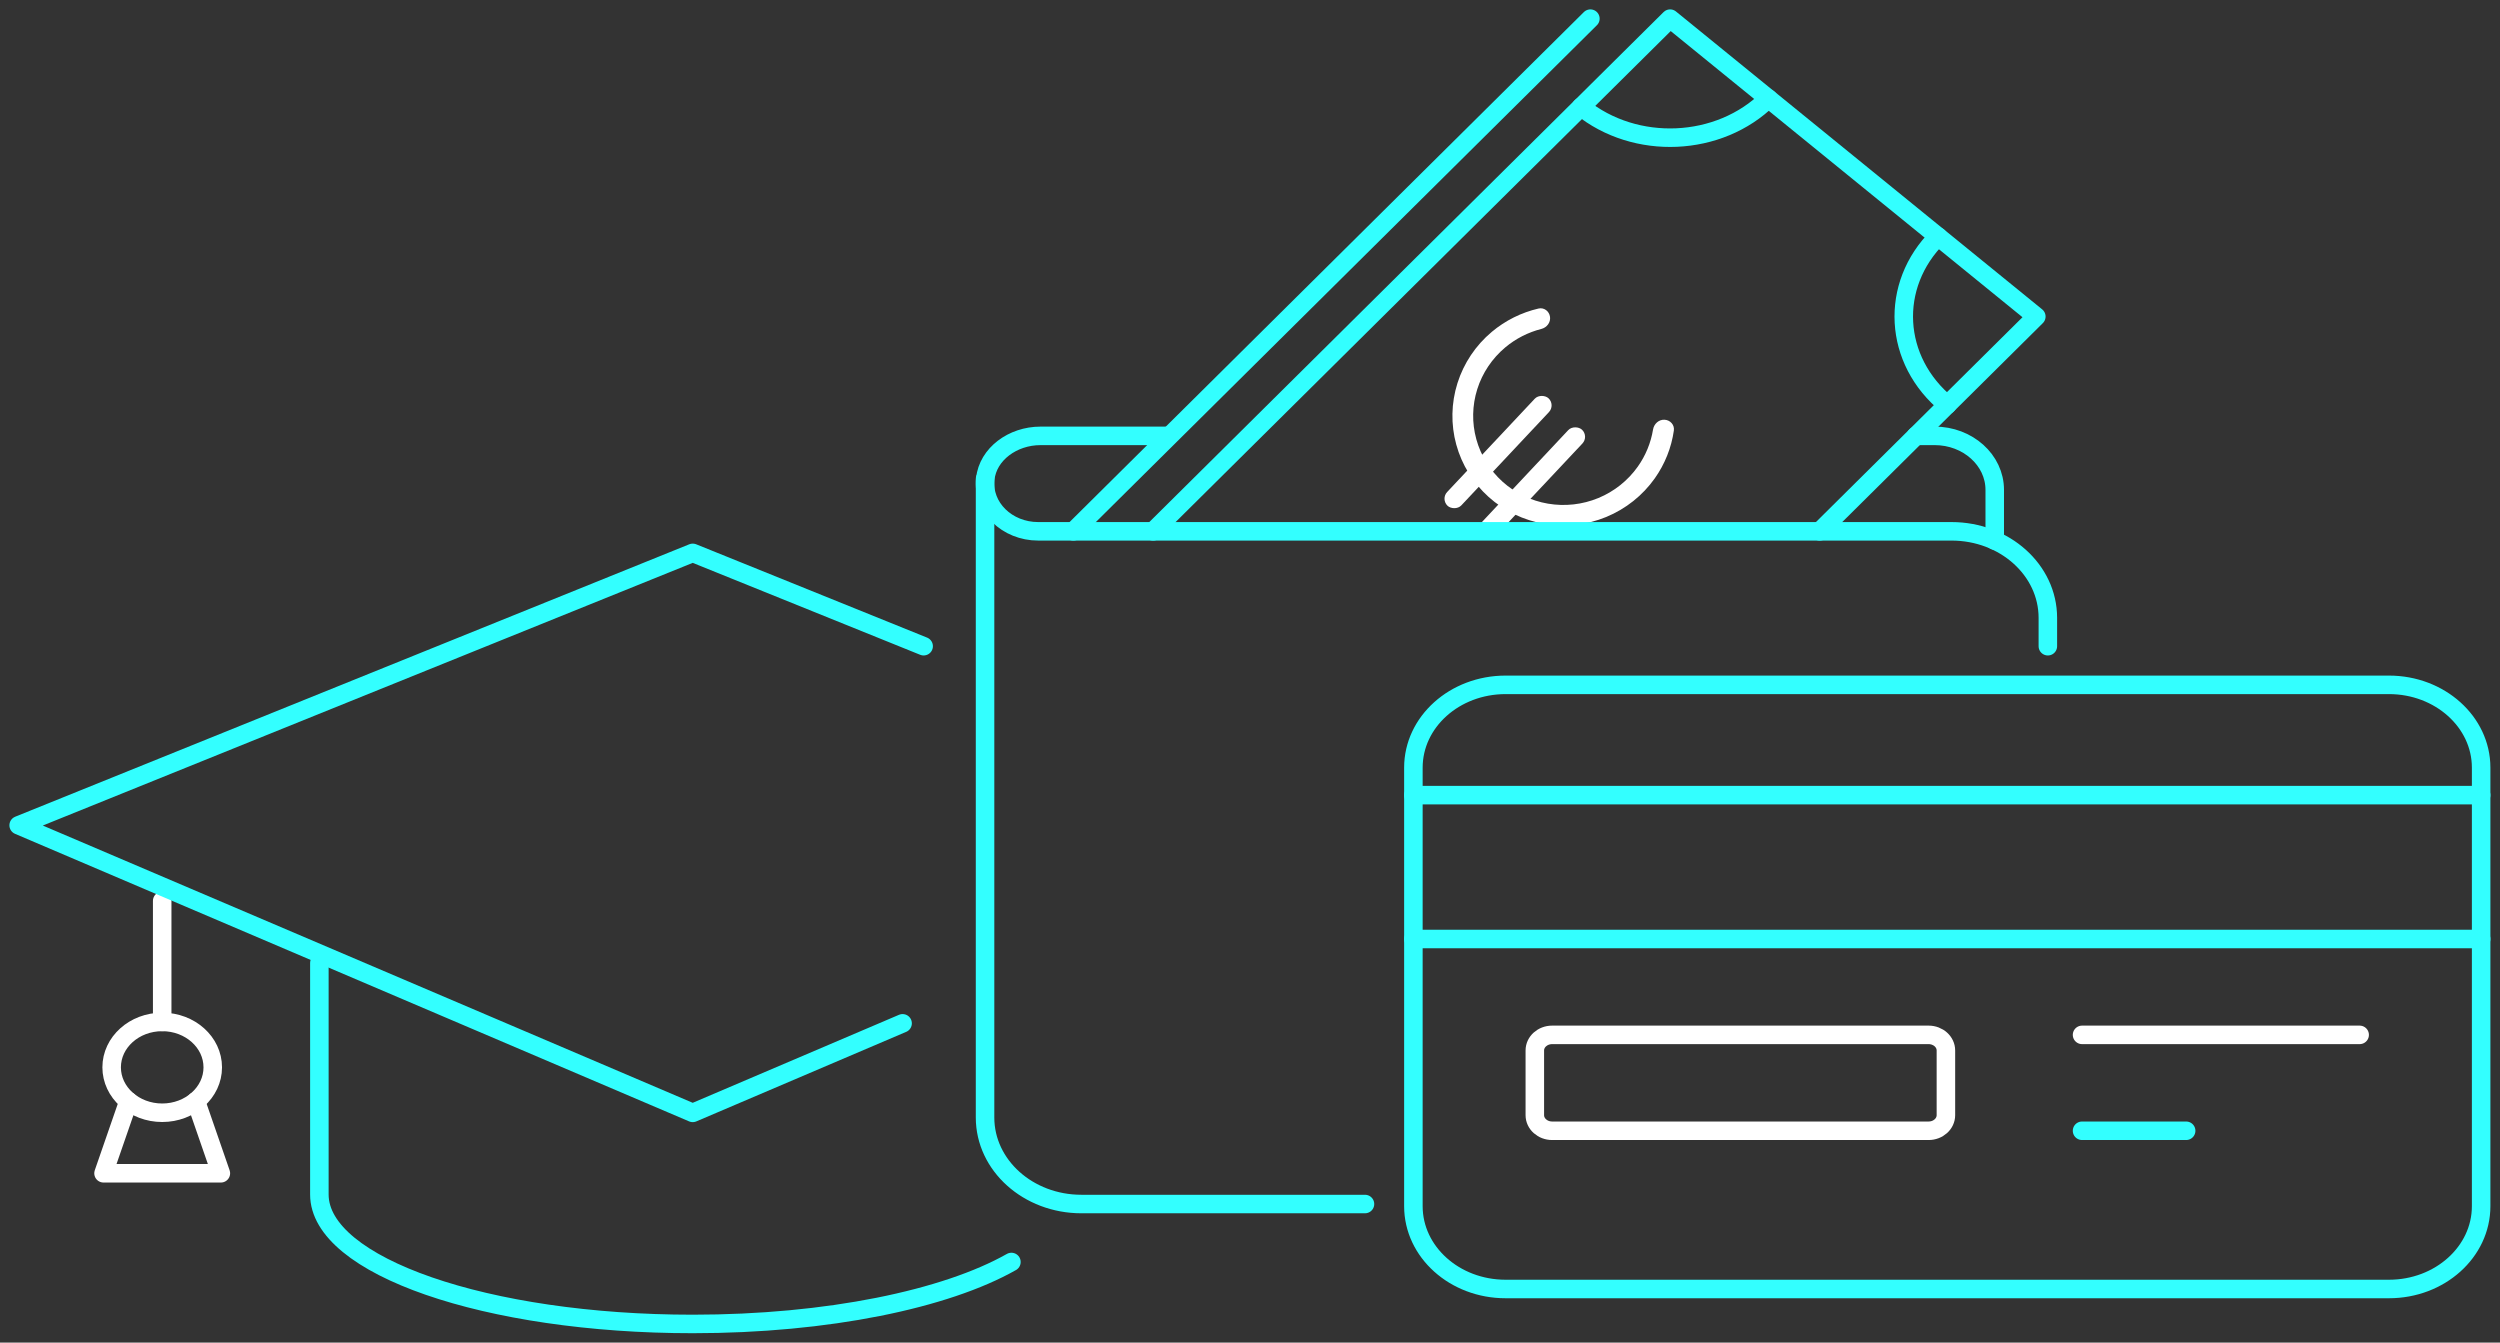 <svg width="270" height="145" viewBox="0 0 270 145" fill="none" xmlns="http://www.w3.org/2000/svg">
<rect x="0" y="0" width="270" height="145" fill="#333333" stroke="none"/>
<path d="M147.418 130.035H116.788C111.043 130.035 106.386 125.852 106.386 120.693V51.723" stroke="#33FFFF" stroke-width="2" stroke-miterlimit="10" stroke-linecap="round" stroke-linejoin="round"/>
<rect x="155.571" y="53.906" width="15.927" height="2.104" rx="1.052" transform="rotate(-46.797 155.571 53.906)" fill="white"/>
<rect x="159.185" y="57.299" width="15.927" height="2.104" rx="1.052" transform="rotate(-46.797 159.185 57.299)" fill="white"/>
<path d="M167.402 34.216C167.319 33.61 166.758 33.182 166.162 33.321C164.308 33.752 162.577 34.613 161.115 35.84C159.372 37.303 158.084 39.226 157.405 41.382C156.725 43.539 156.68 45.84 157.277 48.017C157.873 50.193 159.086 52.154 160.772 53.671C162.459 55.187 164.549 56.196 166.799 56.578C169.049 56.961 171.365 56.702 173.475 55.832C175.585 54.961 177.403 53.516 178.715 51.664C179.808 50.121 180.513 48.349 180.777 46.496C180.865 45.882 180.379 45.355 179.758 45.33C179.142 45.304 178.628 45.783 178.528 46.392C178.292 47.827 177.731 49.198 176.88 50.398C175.813 51.904 174.334 53.081 172.618 53.789C170.901 54.497 169.017 54.708 167.187 54.396C165.357 54.085 163.656 53.264 162.284 52.031C160.912 50.797 159.926 49.202 159.441 47.431C158.955 45.661 158.991 43.789 159.544 42.034C160.097 40.28 161.145 38.716 162.563 37.525C163.699 36.572 165.036 35.89 166.468 35.525C167.061 35.374 167.486 34.821 167.402 34.216Z" fill="white"/>
<path d="M126.2 47.074H112.37C109.373 47.074 106.696 49.043 106.411 51.722C106.084 54.796 108.767 57.383 112.123 57.383H116.787H210.767C216.512 57.383 221.168 61.565 221.168 66.726V69.791" stroke="#33FFFF" stroke-width="2" stroke-miterlimit="10" stroke-linecap="round" stroke-linejoin="round"/>
<path d="M215.432 58.377V52.907C215.432 49.685 212.524 47.072 208.936 47.072H206.927" stroke="#33FFFF" stroke-width="2" stroke-miterlimit="10" stroke-linecap="round" stroke-linejoin="round"/>
<path d="M124.534 57.384L180.372 2.014L219.923 34.186L196.531 57.384" stroke="#33FFFF" stroke-width="2" stroke-miterlimit="10" stroke-linecap="round" stroke-linejoin="round"/>
<path d="M170.761 11.543C176.621 16.31 185.675 15.908 190.984 10.645" stroke="#33FFFF" stroke-width="2" stroke-miterlimit="10" stroke-linecap="round" stroke-linejoin="round"/>
<path d="M209.312 25.555C204.004 30.818 204.452 38.949 210.311 43.717" stroke="#33FFFF" stroke-width="2" stroke-miterlimit="10" stroke-linecap="round" stroke-linejoin="round"/>
<path d="M115.924 57.382L171.762 2.014" stroke="#33FFFF" stroke-width="2" stroke-miterlimit="10" stroke-linecap="round" stroke-linejoin="round"/>
<path d="M258.007 139.211H162.602C157.104 139.211 152.646 135.208 152.646 130.27V82.904C152.646 77.966 157.104 73.963 162.602 73.963H258.007C263.506 73.963 267.963 77.966 267.963 82.904V130.269C267.963 135.208 263.506 139.211 258.007 139.211Z" stroke="#33FFFF" stroke-width="2" stroke-miterlimit="10" stroke-linecap="round" stroke-linejoin="round"/>
<path d="M208.287 122.123H167.635C166.6 122.123 165.761 121.37 165.761 120.44V113.449C165.761 112.519 166.6 111.766 167.635 111.766H208.285C209.32 111.766 210.158 112.519 210.158 113.449V120.44C210.158 121.371 209.32 122.123 208.287 122.123Z" stroke="white" stroke-width="2" stroke-miterlimit="10" stroke-linecap="round" stroke-linejoin="round"/>
<path d="M152.645 85.875H267.963" stroke="#33FFFF" stroke-width="2" stroke-miterlimit="10" stroke-linecap="round" stroke-linejoin="round"/>
<path d="M224.861 111.766H254.843" stroke="white" stroke-width="2" stroke-miterlimit="10" stroke-linecap="round" stroke-linejoin="round"/>
<path d="M152.645 101.41H267.963" stroke="#33FFFF" stroke-width="2" stroke-miterlimit="10" stroke-linecap="round" stroke-linejoin="round"/>
<path d="M224.861 122.123H236.105" stroke="#33FFFF" stroke-width="2" stroke-miterlimit="10" stroke-linecap="round" stroke-linejoin="round"/>
<path d="M109.233 136.295C102.148 140.309 89.384 142.987 74.815 142.987C52.546 142.987 34.492 136.729 34.492 129.009V104.002" stroke="#33FFFF" stroke-width="2" stroke-miterlimit="10" stroke-linecap="round" stroke-linejoin="round"/>
<path d="M17.517 97.293V110.37" stroke="white" stroke-width="2" stroke-miterlimit="10" stroke-linecap="round" stroke-linejoin="round"/>
<path d="M22.978 115.273C22.978 112.564 20.533 110.369 17.518 110.369C14.502 110.369 12.058 112.564 12.058 115.273C12.058 117.981 14.502 120.177 17.518 120.177C20.533 120.177 22.978 117.981 22.978 115.273Z" stroke="white" stroke-width="2" stroke-miterlimit="10" stroke-linecap="round" stroke-linejoin="round"/>
<path d="M21.158 118.926L23.853 126.715H11.181L13.877 118.926" stroke="white" stroke-width="2" stroke-miterlimit="10" stroke-linecap="round" stroke-linejoin="round"/>
<path d="M97.48 110.52L74.815 120.19L2.015 89.133L74.815 59.711L99.753 69.79" stroke="#33FFFF" stroke-width="2" stroke-miterlimit="10" stroke-linecap="round" stroke-linejoin="round"/>
</svg>
